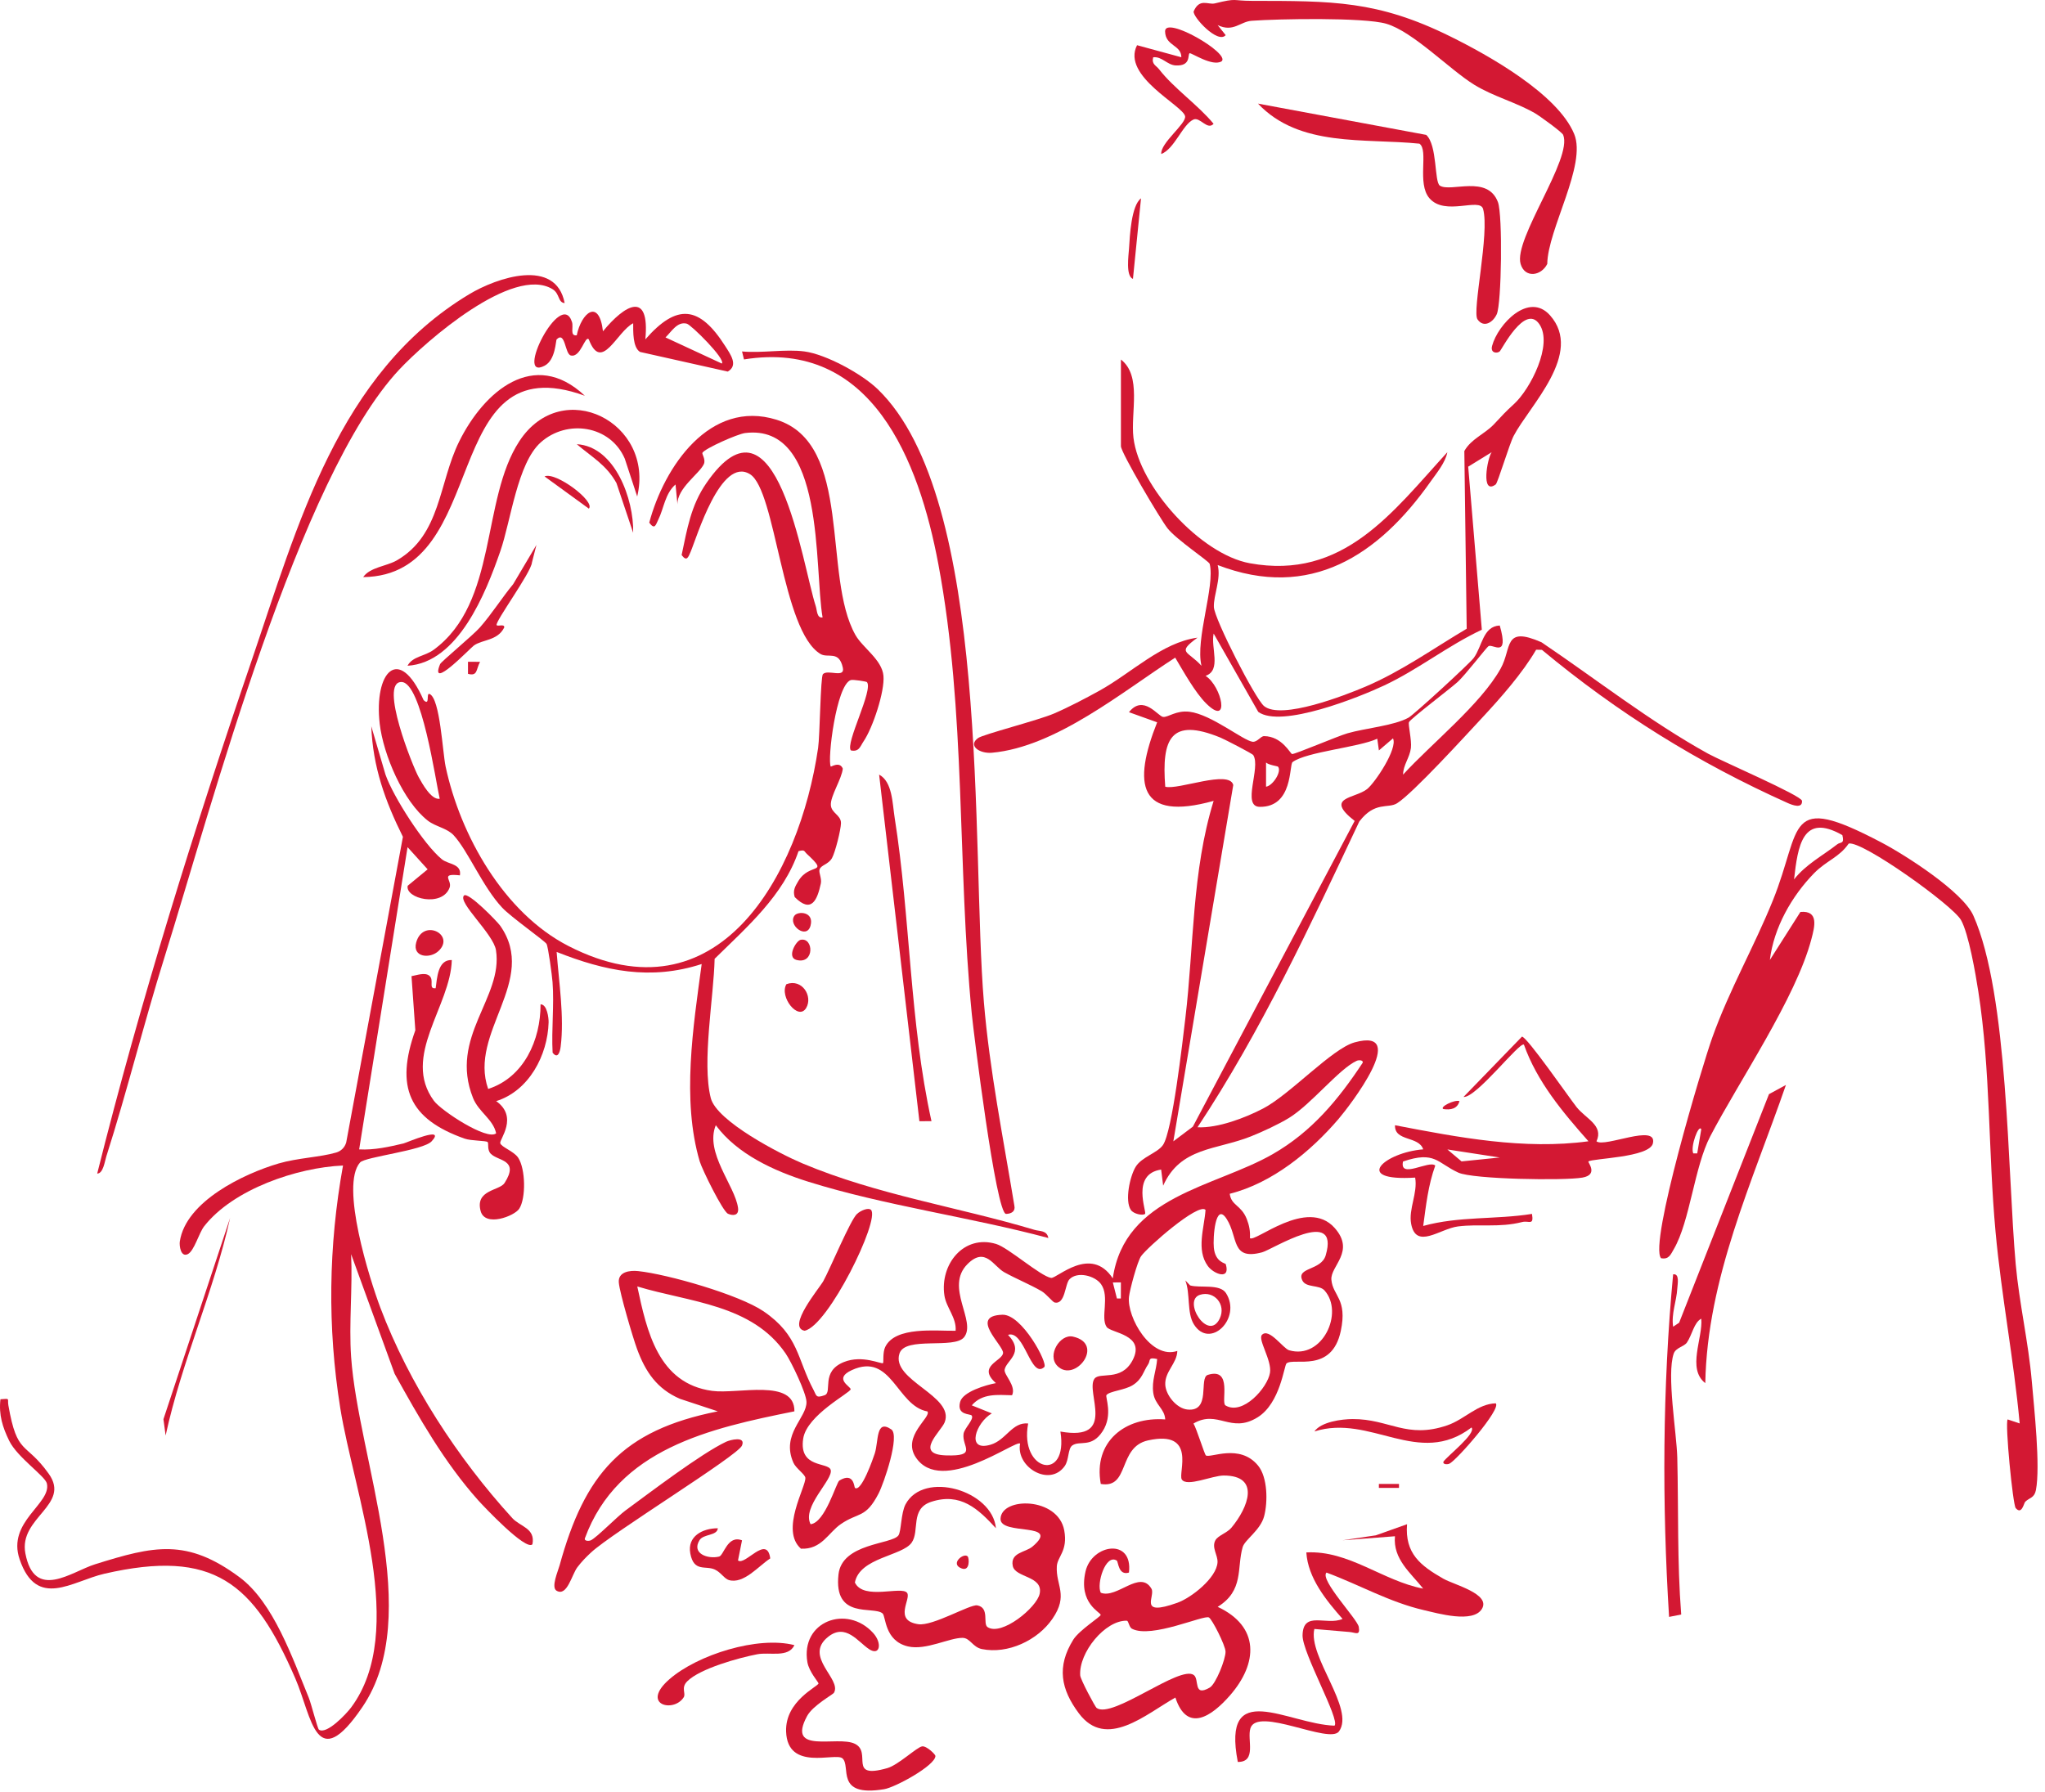 <?xml version="1.0" encoding="UTF-8"?> <svg xmlns="http://www.w3.org/2000/svg" width="194" height="170" viewBox="0 0 194 170" fill="none"><path d="M142.275 59.347C143.188 62.531 141.611 61.061 141.21 61.304C141.018 61.421 139 64.055 138.273 64.71C137.57 65.343 133.873 68.151 133.67 68.505C133.551 68.712 133.94 70.207 133.847 70.969C133.732 71.9 133.109 72.581 133.105 73.494C135.793 70.555 140.464 66.829 142.356 63.44C143.455 61.471 142.584 59.341 146.234 60.937C151.461 64.463 156.513 68.45 162.043 71.51C163.291 72.2 170.909 75.484 170.947 75.98C171.007 76.746 170.049 76.395 169.597 76.192C161.06 72.363 153.476 67.644 146.274 61.656L145.726 61.644C144.433 63.866 142.359 66.218 140.562 68.147C139.007 69.817 134.053 75.255 132.534 76.212C131.677 76.752 130.442 75.991 128.949 77.945C124.279 87.844 119.654 97.807 113.603 106.953C115.539 107.05 118.138 106.058 119.844 105.164C122.408 103.819 126.369 99.485 128.508 98.898C133.811 97.442 128.049 104.917 126.973 106.175C124.322 109.271 120.679 112.257 116.66 113.264C116.802 114.394 117.744 114.313 118.276 115.661C118.509 116.253 118.619 116.831 118.574 117.466C119.027 117.947 123.989 113.561 126.609 116.501C128.609 118.745 126.188 120.126 126.303 121.419C126.441 122.969 127.844 123.224 127.194 126.282C126.335 130.324 122.746 128.771 122.048 129.355C121.818 129.547 121.461 133.122 119.319 134.463C116.742 136.075 115.541 133.696 113.22 135.061C113.518 135.547 114.266 137.991 114.397 138.087C114.799 138.381 117.602 136.916 119.351 139.057C120.261 140.172 120.279 142.509 119.922 143.862C119.572 145.187 118.087 146.087 117.884 146.793C117.315 148.775 118.026 150.902 115.516 152.455C119.497 154.313 119.368 157.788 116.669 160.873C114.944 162.844 112.612 164.45 111.503 161.06C108.707 162.631 104.951 166.037 102.348 162.56C100.63 160.265 100.232 158.122 101.813 155.577C102.38 154.664 104.413 153.394 104.418 153.219C104.425 152.971 102.278 152.136 102.979 149.093C103.574 146.509 107.496 145.871 107.099 149.202C106.086 149.519 106.095 148.162 105.942 148.064C104.884 147.391 103.998 150.28 104.425 151.117C105.969 151.716 108.145 148.877 109.233 150.733C109.643 151.433 107.897 153.422 111.688 152.069C113.026 151.592 115.418 149.704 115.501 148.23C115.539 147.546 114.924 146.839 115.294 146.147C115.539 145.689 116.409 145.438 116.81 144.958C118.423 143.024 119.599 139.997 116.087 139.995C115.006 139.994 112.581 141.112 112.111 140.367C111.735 139.771 113.571 135.637 108.908 136.662C106.015 137.298 107.196 141.269 104.426 140.794C103.694 136.787 106.735 134.387 110.54 134.673C110.483 133.643 109.564 133.285 109.406 132.16C109.24 130.978 109.696 130.063 109.775 128.942C108.863 128.732 109.157 129.095 108.923 129.439C108.446 130.142 108.372 130.837 107.47 131.413C106.706 131.901 105.264 131.981 104.965 132.362C104.829 132.535 105.618 134.243 104.595 135.804C103.542 137.411 102.437 136.642 101.726 137.14C101.296 137.441 101.422 138.507 101.006 139.095C99.57 141.126 96.352 139.196 96.773 136.967C96.394 136.558 89.29 141.936 86.871 138.262C85.546 136.25 88.387 134.453 87.98 133.915C85.064 133.386 84.588 128.264 80.814 129.991C79.029 130.808 80.702 131.538 80.698 131.809C80.693 132.14 76.54 134.243 76.196 136.494C75.76 139.34 78.584 138.694 78.804 139.462C79.064 140.371 76.037 142.961 76.897 144.615C78.286 144.469 79.334 140.647 79.624 140.471C81.025 139.621 81.022 141.111 81.105 141.17C81.713 141.601 82.836 138.368 82.986 137.901C83.361 136.736 83.067 134.602 84.552 135.618C85.396 136.195 83.859 140.712 83.347 141.701C82.107 144.097 81.449 143.442 79.756 144.61C78.581 145.421 77.932 147.036 75.983 146.936C73.978 145.184 76.472 141.053 76.401 140.212C76.374 139.885 75.505 139.313 75.269 138.783C74.059 136.062 76.559 134.531 76.507 132.998C76.478 132.149 75.071 129.211 74.537 128.427C71.344 123.743 65.395 123.555 60.456 122.056C61.365 126.303 62.44 131.266 67.559 131.964C70.004 132.297 75.399 130.744 75.362 133.905C67.375 135.513 58.608 137.434 55.483 145.956C55.401 146.214 55.848 146.234 56.049 146.142C56.594 145.892 58.557 143.882 59.337 143.31C61.68 141.593 66.498 137.921 68.878 136.793C69.261 136.611 70.776 136.223 70.388 137.154C69.983 138.125 58.091 145.415 56.064 147.302C55.565 147.767 55.197 148.147 54.777 148.692C54.244 149.384 53.807 151.511 52.801 150.926C52.253 150.607 52.933 149.079 53.084 148.528C55.463 139.882 58.988 135.709 68.095 133.905L64.508 132.719C62.324 131.78 61.234 130.158 60.437 127.996C60.026 126.881 58.795 122.694 58.705 121.697C58.611 120.661 59.745 120.515 60.532 120.598C63.333 120.895 70.118 122.835 72.433 124.413C75.795 126.705 75.601 128.923 77.186 131.892C77.467 132.419 77.384 132.678 78.227 132.376C79.009 132.096 77.811 130.138 80.05 129.23C81.826 128.51 83.66 129.477 83.772 129.323C83.837 129.233 83.725 128.325 83.975 127.803C84.934 125.804 88.824 126.298 90.656 126.26C90.753 125.02 89.766 124.072 89.592 122.914C89.149 119.958 91.423 117.102 94.497 118.024C95.655 118.372 98.699 121.081 99.714 121.245C100.248 121.331 103.47 118.098 105.565 121.291C106.692 113.448 115.221 112.666 120.736 109.503C124.443 107.377 126.958 104.338 129.272 100.833C129.353 100.574 128.907 100.555 128.706 100.647C127.013 101.422 124.4 104.769 122.275 106.071C121.291 106.674 119.757 107.384 118.669 107.818C115.38 109.13 111.987 108.817 110.344 112.495L110.153 110.968C107.26 111.391 108.817 115.005 108.626 115.171C108.415 115.354 107.547 115.188 107.282 114.8C106.685 113.929 107.186 111.594 107.743 110.693C108.311 109.775 109.791 109.397 110.32 108.645C111.218 107.37 112.192 98.767 112.447 96.625C113.267 89.745 113.067 82.669 115.132 75.986C107.962 77.982 107.449 74.366 109.774 68.531L107.1 67.571C108.469 65.836 109.858 67.971 110.338 68.021C110.822 68.072 111.572 67.378 112.84 67.53C114.909 67.78 117.938 70.267 118.828 70.377C119.259 70.43 119.6 69.84 119.914 69.842C121.632 69.852 122.408 71.526 122.575 71.542C122.855 71.569 126.874 69.849 127.837 69.571C129.538 69.081 132.231 68.858 133.621 68.09C134.119 67.815 139.402 62.972 139.807 62.423C140.614 61.332 140.667 59.422 142.275 59.347ZM118.891 71.643C118.797 71.494 116.167 70.142 115.775 69.981C111.048 68.047 110.191 70.096 110.542 74.642C111.757 74.981 116.631 72.998 116.994 74.48L111.31 108.288L113.162 106.894L128.51 77.888C125.59 75.606 128.527 75.789 129.692 74.865C130.427 74.282 132.621 71.02 132.147 70.055L130.81 71.199L130.656 70.088C128.897 70.912 123.965 71.32 122.622 72.303C122.28 72.553 122.698 76.591 119.505 76.552C117.761 76.531 119.636 72.824 118.891 71.643ZM121.238 72.739C121.198 72.694 120.332 72.575 120.104 72.347V74.641C120.763 74.544 121.621 73.172 121.238 72.739ZM114.363 114.791C113.676 114.082 108.827 118.359 108.247 119.187C107.896 119.688 107.174 122.375 107.101 123.043C106.89 124.975 109.198 129.024 111.687 128.174C111.665 129.355 110.47 130.144 110.545 131.394C110.604 132.383 111.618 133.62 112.632 133.732C114.929 133.987 113.697 130.72 114.581 130.446C116.977 129.704 115.786 133.063 116.256 133.344C117.9 134.328 120.256 131.651 120.479 130.244C120.668 129.054 119.295 127.077 119.72 126.644C120.393 125.957 121.729 127.943 122.287 128.108C125.437 129.041 127.539 124.538 125.648 122.433C125.144 121.872 123.887 122.205 123.544 121.478C122.953 120.221 125.335 120.568 125.764 119.103C127.138 114.411 120.702 118.558 119.729 118.818C116.77 119.608 117.487 117.419 116.373 115.66C115.287 113.945 115.054 117.473 115.152 118.392C115.3 119.787 116.247 119.822 116.285 119.95C116.747 121.506 115.126 120.867 114.582 120.118C113.454 118.567 114.253 116.488 114.363 114.791ZM101.453 121.379C101.021 121.832 101.059 123.814 100.039 123.576C99.865 123.535 99.245 122.754 98.811 122.504C97.647 121.831 96.412 121.344 95.26 120.702C94.249 120.138 93.476 118.243 91.784 119.932C89.592 122.12 92.666 125.358 91.459 126.871C90.532 128.034 85.877 126.759 85.331 128.413C84.489 130.965 90.602 132.431 89.616 134.947C89.279 135.807 86.678 137.985 89.727 138.084C92.795 138.184 91.234 137.257 91.408 136.038C91.485 135.5 92.436 134.655 92.18 134.302C92.048 134.119 90.735 134.303 91.084 133.008C91.345 132.037 93.549 131.398 94.48 131.227C92.641 129.603 95.099 129.139 95.156 128.369C95.21 127.642 91.875 124.838 95.097 124.74C96.955 124.684 99.436 129.361 99.067 129.701C97.782 130.886 97.189 126.139 95.628 126.648C97.255 128.371 95.433 129.083 95.303 129.962C95.231 130.447 96.426 131.489 96.011 132.378C94.625 132.34 93.181 132.182 92.188 133.337L94.09 134.1C92.592 134.95 91.582 137.78 93.981 137.068C95.451 136.632 96.01 134.9 97.537 135.057C96.674 139.608 101.375 140.687 100.597 135.823C106.027 136.791 102.948 132.069 103.819 130.822C104.308 130.122 106.363 131.12 107.443 129.059C108.731 126.601 105.379 126.488 104.979 125.895C104.379 125.006 105.296 123.018 104.45 121.837C103.877 121.033 102.199 120.598 101.453 121.379ZM106.334 121.673L105.571 121.675L105.957 123.198H106.331L106.334 121.673ZM114.686 153.463C114.213 153.189 109.243 155.486 107.397 154.538C107.086 154.378 107.08 153.774 106.885 153.77C104.829 153.725 102.332 156.796 102.474 158.958C102.5 159.349 103.889 161.943 104.028 162.045C105.513 163.136 111.93 157.951 113.248 158.922C113.804 159.331 113.163 161.039 114.763 160.114C115.344 159.778 116.281 157.402 116.261 156.698C116.245 156.106 114.999 153.644 114.686 153.463Z" fill="#D31833"></path><path d="M80.72 71.198C80.159 70.554 82.891 65.407 82.236 64.714C82.183 64.658 80.919 64.45 80.702 64.526C79.326 65.013 78.475 72.098 78.809 72.729C78.836 72.78 79.655 72.193 79.953 72.927C79.855 73.903 78.768 75.532 78.819 76.38C78.866 77.161 79.79 77.322 79.78 78.101C79.772 78.723 79.233 80.874 78.925 81.42C78.58 82.029 77.862 82.067 77.742 82.512C77.662 82.807 77.973 83.348 77.868 83.831C77.534 85.374 76.987 86.717 75.391 85.112C75.198 84.488 75.425 84.115 75.727 83.605C76.8 81.796 78.737 83.05 76.542 81.016C76.268 80.762 76.365 80.589 75.751 80.759C74.328 84.958 70.86 87.955 67.794 90.968C67.713 94.59 66.569 100.787 67.427 104.179C67.983 106.379 74.009 109.49 76.134 110.384C83.265 113.382 90.857 114.506 98.129 116.683C98.643 116.837 99.317 116.714 99.451 117.46C92.096 115.483 83.912 114.385 76.689 112.122C73.451 111.108 69.949 109.517 67.904 106.759C66.837 109.347 69.727 112.5 70.014 114.596C70.121 115.379 69.498 115.352 69.063 115.16C68.564 114.94 66.6 110.939 66.38 110.196C64.655 104.36 65.767 97.372 66.566 91.465C61.709 93.04 57.393 92.135 52.806 90.318C53.015 93.133 53.545 96.505 53.187 99.309C53.116 99.867 52.895 100.495 52.424 99.874C52.304 97.676 52.584 95.378 52.418 93.189C52.372 92.579 52.008 89.829 51.847 89.554C51.677 89.263 48.474 87.011 47.638 86.116C45.767 84.114 44.416 80.742 43.036 79.247C42.415 78.574 41.318 78.43 40.593 77.867C38.253 76.047 36.36 71.594 36.022 68.673C35.458 63.805 37.819 61.055 40.184 66.424C40.833 67.048 40.387 65.684 40.758 65.847C41.752 66.286 41.981 71.359 42.276 72.742C43.662 79.232 47.786 86.61 53.935 89.76C68.136 97.035 75.839 83.077 77.611 70.962C77.783 69.787 77.833 64.225 78.068 63.964C78.509 63.474 80.178 64.383 79.957 63.357C79.595 61.673 78.554 62.474 77.839 62.05C74.171 59.87 73.618 46.532 71.152 44.993C68.37 43.257 66.08 51.056 65.513 52.363C65.29 52.877 65.15 53.314 64.663 52.663C65.189 50.192 65.533 47.978 67.012 45.835C73.695 36.151 76.08 53.484 77.388 57.516C77.518 57.917 77.484 58.67 78.035 58.58C77.212 53.86 78.321 40.143 70.689 41.085C69.966 41.174 66.881 42.546 66.635 42.96C66.569 43.071 66.97 43.598 66.771 44.033C66.347 44.959 64.206 46.329 64.269 47.873L64.084 45.966C63.086 46.827 62.975 48.251 62.451 49.299C62.205 49.792 62.129 50.308 61.591 49.591C63.001 44.293 67.343 37.854 73.665 39.823C80.959 42.094 77.986 54.645 81.152 60.248C81.838 61.462 83.674 62.588 83.81 64.119C83.943 65.612 82.789 69.062 81.936 70.317C81.605 70.806 81.508 71.363 80.72 71.198ZM41.715 75.786C41.319 74.09 40.005 64.724 38.084 64.708C35.934 64.689 39.172 72.779 39.73 73.759C40.048 74.317 40.898 75.915 41.715 75.786Z" fill="#D31833"></path><path d="M192.131 142.476C191.992 142.608 191.8 143.767 191.221 143.084C190.947 142.761 190.189 135 190.457 134.672L191.598 135.053C191.039 128.995 189.869 122.963 189.31 116.889C188.612 109.314 188.846 101.579 187.673 94.055C187.42 92.432 186.762 88.574 186.029 87.287C185.226 85.876 176.64 79.734 175.379 80.036C174.486 81.344 173.268 81.65 172.092 82.852C169.968 85.023 168.268 88.028 167.899 91.08L170.796 86.525C172.575 86.362 172.144 87.939 171.839 89.101C170.373 94.68 164.957 102.608 162.248 107.802C160.737 110.699 160.312 115.893 158.797 118.499C158.49 119.028 158.322 119.522 157.574 119.375C156.418 118.008 161.492 101.078 162.439 98.435C164.078 93.857 166.407 89.828 168.18 85.441C171.022 78.41 169.269 75.093 178.476 79.929C180.754 81.126 186.195 84.599 187.207 86.875C190.542 94.378 190.433 111.214 191.222 119.949C191.555 123.638 192.429 127.352 192.747 131.042C192.969 133.616 193.574 139.11 193.139 141.375C192.994 142.127 192.537 142.088 192.131 142.476ZM174.776 79.235C170.982 77.07 170.554 80.291 170.193 83.435C171.32 82.007 172.9 81.19 174.295 80.104C174.608 79.86 174.996 80.112 174.776 79.235ZM161.008 109.433L161.391 107.143C161.147 106.616 160.339 108.804 160.634 109.433H161.008Z" fill="#D31833"></path><path d="M43.63 83.052C41.681 82.837 42.916 83.496 42.654 84.211C41.954 86.123 38.414 85.251 38.676 84.04L40.569 82.481L38.663 80.377L34.072 109.051C35.502 109.131 36.908 108.81 38.284 108.487C38.548 108.425 42.359 106.751 40.951 108.282C40.142 109.162 34.639 109.751 34.159 110.292C32.24 112.455 35.076 121.398 36.078 124.059C38.792 131.264 43.427 138.369 48.601 144.036C49.345 144.851 50.809 144.987 50.509 146.521C49.892 147.176 45.87 142.911 45.344 142.322C42.161 138.758 39.744 134.502 37.439 130.344L33.309 118.994C33.459 122.188 33.089 125.566 33.309 128.738C33.98 138.421 40.287 153.25 34.389 161.944C29.944 168.497 29.607 162.933 28.021 159.262C24.081 150.144 20.276 146.93 9.904 149.312C6.85 150.013 3.494 152.718 1.862 147.947C0.636 144.363 4.906 142.67 4.445 140.741C4.279 140.047 1.641 138.269 0.874 136.701C0.242 135.409 -0.129 134.229 0.042 132.758C1.028 132.677 0.682 132.693 0.794 133.331C1.638 138.166 2.393 136.701 4.626 139.831C6.744 142.798 1.757 143.97 2.407 147.379C3.272 151.921 6.778 149.117 9.011 148.418C14.606 146.666 17.717 145.93 22.725 149.646C25.944 152.034 27.757 157.348 29.285 161.057C29.523 161.635 30.122 164.016 30.254 164.107C30.983 164.611 32.87 162.591 33.305 162.007C38.713 154.756 33.577 141.701 32.279 133.593C31.05 125.917 31.159 118.244 32.54 110.583C28.186 110.768 22.123 112.831 19.374 116.339C18.865 116.989 18.425 118.691 17.816 118.989C17.143 119.318 16.999 118.185 17.057 117.795C17.622 113.989 23.126 111.36 26.425 110.39C28.229 109.86 30.386 109.793 31.887 109.352C32.361 109.213 32.703 108.869 32.843 108.396L38.223 79.397C36.537 76.004 35.369 72.763 35.222 68.905L36.566 73.482C37.297 75.583 40.207 80.125 41.91 81.52C42.525 82.028 43.809 81.933 43.63 83.052Z" fill="#D31833"></path><path d="M106.336 34.111C108.346 35.661 107.243 39.142 107.525 41.525C108.078 46.191 113.901 52.587 118.553 53.438C127.438 55.063 132.09 48.609 137.303 42.905C137.125 43.882 136.281 44.889 135.707 45.702C130.788 52.677 124.288 56.989 115.516 53.611C115.858 54.924 115.11 56.471 115.155 57.597C115.2 58.724 119.076 66.299 119.913 66.989C121.547 68.338 127.634 65.956 129.535 65.148C132.947 63.697 135.975 61.527 139.139 59.652L138.915 42.793C139.56 41.639 140.824 41.201 141.726 40.253C142.649 39.283 142.699 39.179 143.622 38.337C145.175 36.921 147.358 32.672 146.026 30.748C144.667 28.785 142.466 33.173 142.269 33.343C142.027 33.552 141.362 33.516 141.549 32.815C142.092 30.779 145.025 27.644 147.044 29.918C150.249 33.527 145.112 38.463 143.595 41.355C143.184 42.138 142.087 45.817 141.89 45.963C140.45 47.027 141.098 43.443 141.509 42.905L139.282 44.277L140.574 59.747C137.346 61.265 134.559 63.505 131.327 65.028C128.969 66.139 121.54 69.124 119.365 67.541L115.135 60.113C114.839 61.425 115.902 63.595 114.367 64.123C115.921 65.125 116.731 69.026 114.425 66.744C113.372 65.702 112.263 63.697 111.486 62.396C106.54 65.573 100.192 70.865 94.111 71.418C92.917 71.527 91.779 70.735 92.797 70.018C93.288 69.672 98.494 68.338 99.973 67.705C101.344 67.118 102.983 66.259 104.299 65.531C107.351 63.843 110.209 60.959 113.601 60.499C111.579 61.978 112.675 61.726 113.98 63.171C113.374 60.654 115.285 55.613 114.757 53.499C114.693 53.245 111.639 51.232 110.767 50.137C110.095 49.293 106.337 42.943 106.337 42.332V34.111H106.336Z" fill="#D31833"></path><path d="M76.321 33.346C78.376 33.622 81.761 35.476 83.26 36.921C94.043 47.312 92.12 80.524 93.338 95.094C93.878 101.555 95.177 108.001 96.228 114.389C96.35 114.935 95.938 115.161 95.443 115.173C94.482 115.198 92.342 97.757 92.193 96.239C90.798 82.061 91.657 67.594 89.018 53.531C87.182 43.746 82.709 32.141 70.578 34.103L70.394 33.345C72.265 33.523 74.506 33.102 76.321 33.346Z" fill="#D31833"></path><path d="M94.479 144.995C92.792 143.16 91.123 141.58 88.341 142.489C86.316 143.151 87.271 145.244 86.484 146.364C85.591 147.633 81.555 147.773 81.099 150.145C81.921 151.87 85.553 150.434 86.054 151.133C86.464 151.706 84.718 153.743 87.113 154.101C88.489 154.307 92.023 152.189 92.707 152.315C93.91 152.536 93.208 154.066 93.689 154.38C95.029 155.254 98.361 152.511 98.629 151.21C98.982 149.5 96.304 149.707 96.076 148.573C95.819 147.291 97.289 147.292 97.94 146.741C100.763 144.355 94.861 145.738 94.916 144.098C94.987 142.003 100.376 142.01 100.961 145.205C101.317 147.153 100.311 147.682 100.256 148.606C100.147 150.443 101.397 151.331 99.834 153.598C98.43 155.634 95.616 156.962 93.148 156.46C92.268 156.281 92.033 155.403 91.314 155.397C90.04 155.388 87.835 156.606 86.138 156.21C83.89 155.686 84.054 153.356 83.722 153.076C82.851 152.342 79.062 153.701 79.544 149.378C79.876 146.398 84.597 146.54 85.227 145.679C85.506 145.297 85.46 143.562 85.905 142.727C87.631 139.496 94.146 141.397 94.479 144.995Z" fill="#D31833"></path><path d="M148.29 12.794C148.181 12.533 146.041 10.983 145.589 10.726C143.757 9.683 141.665 9.152 139.86 8.044C137.521 6.607 134.043 2.989 131.505 2.251C129.394 1.637 121.264 1.785 118.742 1.971C117.645 2.052 116.997 3.096 115.512 2.38L116.275 3.334C115.534 4.203 113.145 1.609 113.237 1.084C113.787 -0.209 114.616 0.476 115.243 0.323C117.429 -0.212 116.822 0.078 118.766 0.081C126.386 0.094 130.66 0.038 137.57 3.45C141.196 5.241 147.764 8.911 149.335 12.712C150.55 15.652 146.825 21.749 146.782 25.042C146.207 26.19 144.659 26.423 144.253 25.041C143.56 22.679 149.22 15.033 148.29 12.794Z" fill="#D31833"></path><path d="M46.31 103.317C49.712 102.221 51.291 98.658 51.28 95.291C51.907 95.278 52.055 96.605 52.044 97.003C51.954 100.121 50.188 103.494 47.07 104.473C49.201 105.981 47.376 108.099 47.455 108.457C47.536 108.824 48.747 109.224 49.154 109.837C49.86 110.899 49.906 113.682 49.257 114.683C48.806 115.379 46.009 116.46 45.595 114.898C45.057 112.867 47.39 112.984 47.864 112.243C49.299 110 47.252 110.186 46.552 109.461C46.187 109.082 46.382 108.468 46.259 108.357C46.098 108.211 44.709 108.253 44.078 108.031C38.789 106.166 37.475 103.128 39.401 97.75L39.038 92.615C39.514 92.539 40.304 92.228 40.725 92.573C41.236 92.991 40.59 93.856 41.329 93.759C41.469 92.825 41.515 91.032 42.861 91.087C42.752 95.452 38.066 100.244 41.165 104.445C41.862 105.389 46.227 108.252 47.067 107.525C46.778 106.181 45.407 105.51 44.875 104.177C42.563 98.381 47.761 94.66 47.051 90.153C46.806 88.598 43.406 85.631 44.012 84.97C44.388 84.56 47.177 87.437 47.454 87.833C51.099 93.035 44.42 97.959 46.31 103.317Z" fill="#D31833"></path><path d="M151.452 108.287C152.215 108.909 157.237 106.559 156.805 108.475C156.498 109.837 151.035 109.895 150.685 110.202C150.608 110.269 151.674 111.456 150.112 111.729C148.395 112.029 139.744 111.892 138.351 111.258C136.345 110.346 136.145 109.162 133.098 110.203C132.733 111.905 135.577 110.038 136.157 110.585C135.48 112.474 135.285 114.326 135.014 116.316C138.412 115.376 141.875 115.722 145.334 115.173C145.522 116.328 145.045 115.783 144.406 115.944C142.198 116.5 140.385 116.102 138.307 116.362C136.612 116.573 134.329 118.602 133.868 116.108C133.609 114.71 134.51 113.182 134.25 111.728C128.228 112.108 131.331 109.342 135.013 109.048C134.594 107.758 132.274 108.322 132.339 106.76C138.349 107.919 144.587 109.109 150.69 108.283C148.263 105.541 145.812 102.633 144.568 99.111C144.165 98.811 140.033 104.187 138.837 104.077L144.381 98.354C144.847 98.353 148.844 104.125 149.553 105.026C150.436 106.151 152.154 106.766 151.452 108.287ZM142.275 109.822L137.306 109.057L138.652 110.192L142.275 109.822Z" fill="#D31833"></path><path d="M53.566 28.756C52.906 28.7 53.126 27.867 52.412 27.433C48.657 25.149 40.4 32.375 37.883 35.057C28.346 45.22 20.08 76.53 15.615 90.79C13.652 97.058 12.078 103.483 10.083 109.729C9.935 110.192 9.796 111.344 9.221 111.346C13.325 94.965 18.399 78.7 23.859 62.71C28.271 49.788 32.061 35.404 44.509 27.918C47.126 26.343 52.735 24.422 53.566 28.756Z" fill="#D31833"></path><path d="M133.481 144.614C133.26 147.398 134.759 148.545 136.918 149.781C137.933 150.362 141.434 151.221 140.585 152.643C139.748 154.043 136.394 153.07 135.08 152.767C131.811 152.012 128.943 150.352 125.838 149.203C125.162 149.876 128.77 153.61 128.901 154.358C129.056 155.246 128.582 154.889 128.038 154.842L124.687 154.554C124.063 157.178 128.563 162.135 127.024 164.272C126.127 165.518 119.285 161.89 118.622 163.974C118.284 165.035 119.253 167.182 117.425 167.171C115.87 159.141 122.136 163.572 126.598 163.729C127.167 163.193 123.535 156.82 123.568 155.156C123.615 152.772 125.828 154.27 127.363 153.6C125.815 151.845 124.081 149.726 123.925 147.291C127.966 147.075 131.174 149.995 135.011 150.726C133.834 149.233 132.131 147.931 132.333 145.757L127.366 146.138L130.523 145.668L133.481 144.614Z" fill="#D31833"></path><path d="M169.423 102.937C166.23 112.173 161.958 121.27 161.773 131.229C160.011 129.86 161.563 126.964 161.391 125.114C160.693 125.486 160.535 126.632 160.029 127.379C159.77 127.761 158.974 127.862 158.779 128.423C158.088 130.42 159.06 135.972 159.116 138.288C159.238 143.266 159.1 148.209 159.489 153.181L158.338 153.409C157.665 142.61 157.713 131.686 158.722 120.908C159.362 120.807 159.139 121.837 159.116 122.256C159.047 123.469 158.534 124.633 158.722 125.877L159.292 125.496L167.815 103.812L169.423 102.937Z" fill="#D31833"></path><path d="M135.299 12.798C136.374 13.788 136.053 17.276 136.597 17.616C137.642 18.27 141.121 16.554 142.103 19.179C142.563 20.409 142.447 28.812 141.992 29.809C141.632 30.598 140.747 31.145 140.163 30.299C139.632 29.53 141.334 22.11 140.694 19.826C140.38 18.706 137.087 20.536 135.6 18.804C134.392 17.397 135.554 14.255 134.656 13.631C129.449 13.099 123.277 14.001 119.339 9.83L135.299 12.798Z" fill="#D31833"></path><path d="M79.115 160.605C79.01 160.786 77.112 161.799 76.561 162.822C74.577 166.511 79.436 164.63 81.101 165.449C82.773 166.272 80.361 168.844 84.172 167.757C85.225 167.457 86.971 165.767 87.478 165.693C87.903 165.631 88.74 166.46 88.74 166.598C88.744 167.497 84.942 169.578 83.878 169.755C79.146 170.541 80.775 167.57 79.916 166.827C79.244 166.245 74.714 168.096 74.574 164.294C74.466 161.362 77.638 160.006 77.648 159.719C77.652 159.606 76.749 158.614 76.594 157.709C75.93 153.83 80.337 152.199 82.828 154.929C83.718 155.905 83.479 157.151 82.44 156.466C81.4 155.78 80.234 153.985 78.579 155.285C76.173 157.173 79.877 159.295 79.115 160.605Z" fill="#D31833"></path><path d="M60.449 47.109L59.269 43.516C57.902 40.353 53.793 39.744 51.299 41.971C49.075 43.957 48.465 49.412 47.467 52.287C46.083 56.275 43.469 62.87 38.659 63.166C39.154 62.256 40.276 62.287 41.149 61.645C47.257 57.148 45.612 47.437 49.271 41.855C53.36 35.617 62.124 40.09 60.449 47.109Z" fill="#D31833"></path><path d="M61.221 32.199C64.22 28.767 66.349 28.993 68.799 32.838C69.298 33.621 70.067 34.663 69.039 35.255L60.715 33.39C60.01 32.947 60.072 31.432 60.067 30.669C58.512 31.46 57.068 35.401 55.857 32.199C55.493 31.789 55.097 33.964 54.15 33.726C53.581 33.583 53.64 31.378 52.81 32.198C52.71 32.297 52.716 34.146 51.669 34.695C48.742 36.233 53.223 27.29 54.263 30.554C54.422 31.051 54.035 31.904 54.713 31.814C55.153 29.656 56.835 28.274 57.201 31.432C59.259 28.928 61.666 27.498 61.221 32.199ZM68.478 34.493C68.87 34.079 65.571 30.819 65.155 30.71C64.251 30.473 63.703 31.469 63.132 32.013L68.478 34.493Z" fill="#D31833"></path><path d="M55.482 37.549C41.469 32.462 46.774 54.618 34.454 54.755C35.087 53.818 36.68 53.724 37.642 53.169C41.84 50.745 41.607 45.83 43.562 41.883C45.904 37.153 50.65 33.007 55.482 37.549Z" fill="#D31833"></path><path d="M115.893 5.814C115.017 6.367 112.972 4.954 112.846 5.053C112.656 5.203 112.995 6.289 111.527 6.208C110.724 6.164 110.222 5.334 109.397 5.436C109.225 6.098 109.67 6.2 109.966 6.584C111.339 8.363 113.66 9.965 115.128 11.745C114.536 12.403 113.836 11.057 113.213 11.344C112.18 11.818 111.414 14.141 110.163 14.611C110.073 13.561 112.545 11.748 112.426 11.032C112.26 10.028 106.362 7.225 107.867 4.289L112.069 5.432C112.065 4.232 110.559 4.394 110.527 2.981C110.492 1.44 116.744 5.077 115.893 5.814Z" fill="#D31833"></path><path d="M88.365 106.373L87.219 106.38L83.398 73.494C84.663 74.165 84.657 76.224 84.869 77.563C86.368 87.021 86.284 96.971 88.365 106.373Z" fill="#D31833"></path><path d="M82.627 114.791C83.521 115.708 78.553 125.838 76.326 126.258C74.595 125.921 77.753 122.192 78.106 121.546C78.779 120.315 80.667 115.766 81.297 115.178C81.661 114.839 82.393 114.549 82.627 114.791Z" fill="#D31833"></path><path d="M141.893 133.144C142.46 133.662 138.163 138.575 137.493 138.874C137.326 138.949 136.866 138.971 136.926 138.688C137.306 138.132 140.075 135.999 139.597 135.436C134.574 139.271 130.025 134.122 124.691 135.814C125.338 134.891 127.294 134.642 128.322 134.638C131.798 134.624 133.441 136.553 137.295 135.233C138.948 134.667 140.154 133.195 141.893 133.144Z" fill="#D31833"></path><path d="M75.364 156.088C74.778 157.314 73.026 156.725 71.837 156.953C70.111 157.284 66.412 158.302 65.195 159.52C64.568 160.147 65.099 160.661 64.857 161.041C63.905 162.541 60.727 161.746 63.502 159.324C66.169 156.996 71.9 155.194 75.364 156.088Z" fill="#D31833"></path><path d="M68.098 144.999C68.038 145.728 66.74 145.52 66.363 146.126C65.575 147.395 67.148 147.948 68.218 147.685C68.668 147.574 69.008 145.609 70.392 146.145L70.012 148.051C70.675 148.594 72.76 145.545 73.07 147.86C71.966 148.572 70.55 150.325 69.139 149.912C68.727 149.791 68.38 149.178 67.813 148.915C66.929 148.504 65.822 149.197 65.485 147.386C65.183 145.765 66.642 144.998 68.098 144.999Z" fill="#D31833"></path><path d="M47.117 59.315C47.231 59.453 47.889 59.164 47.833 59.536C47.204 60.806 45.76 60.665 44.953 61.246C44.593 61.504 40.688 65.626 41.749 63.013C41.846 62.775 44.871 60.277 45.529 59.528C46.656 58.246 47.598 56.74 48.685 55.419L50.889 51.702L50.463 53.373C50.379 54.338 46.9 59.052 47.117 59.315Z" fill="#D31833"></path><path d="M15.712 136.198L15.505 134.651L21.83 115.555C20.291 122.532 17.234 129.171 15.712 136.198Z" fill="#D31833"></path><path d="M60.066 50.551L58.481 45.833C57.507 44.083 56.151 43.373 54.717 42.145C58.339 42.353 60.142 47.371 60.066 50.551Z" fill="#D31833"></path><path d="M41.615 90.217C40.807 90.997 39.098 90.837 39.481 89.427C40.113 87.096 43.216 88.671 41.615 90.217Z" fill="#D31833"></path><path d="M76.478 95.634C75.73 96.892 73.903 94.568 74.602 93.379C76.103 92.822 77.133 94.531 76.478 95.634Z" fill="#D31833"></path><path d="M107.478 26.462C106.773 26.196 107.065 24.226 107.104 23.6C107.181 22.358 107.318 19.508 108.244 18.817L107.478 26.462Z" fill="#D31833"></path><path d="M55.861 48.258L51.659 45.203C52.687 44.71 56.514 47.582 55.861 48.258Z" fill="#D31833"></path><path d="M75.943 89.171C77.191 88.887 77.305 91.529 75.56 91.078C74.61 90.833 75.514 89.269 75.943 89.171Z" fill="#D31833"></path><path d="M75.367 86.876C75.695 86.422 77.257 86.485 76.891 87.829C76.525 89.169 74.719 87.772 75.367 86.876Z" fill="#D31833"></path><path d="M45.541 62.792C45.144 63.527 45.328 64.181 44.396 63.933V62.79L45.541 62.792Z" fill="#D31833"></path><path d="M91.804 147.673C91.934 147.814 92.045 149.104 91.238 148.814C90.058 148.392 91.433 147.273 91.804 147.673Z" fill="#D31833"></path><path d="M138.454 104.469C138.267 105.204 137.609 105.33 136.927 105.226C136.531 105.041 137.956 104.313 138.454 104.469Z" fill="#D31833"></path><path d="M132.716 140.793H130.808V141.168H132.716V140.793Z" fill="#D31833"></path><path d="M100.314 129.604C99.297 128.586 100.56 126.544 101.782 126.814C104.88 127.499 101.966 131.258 100.314 129.604Z" fill="#D31833"></path><path d="M112.902 121.958C113.818 122.229 115.728 121.782 116.305 122.69C117.83 125.087 114.761 128.078 113.255 125.646C112.58 124.557 112.933 122.733 112.447 121.486L112.902 121.958ZM113.837 122.848C112.129 123.388 114.619 127.369 115.707 125.106C116.351 123.767 115.176 122.425 113.837 122.848Z" fill="#D31833"></path></svg> 